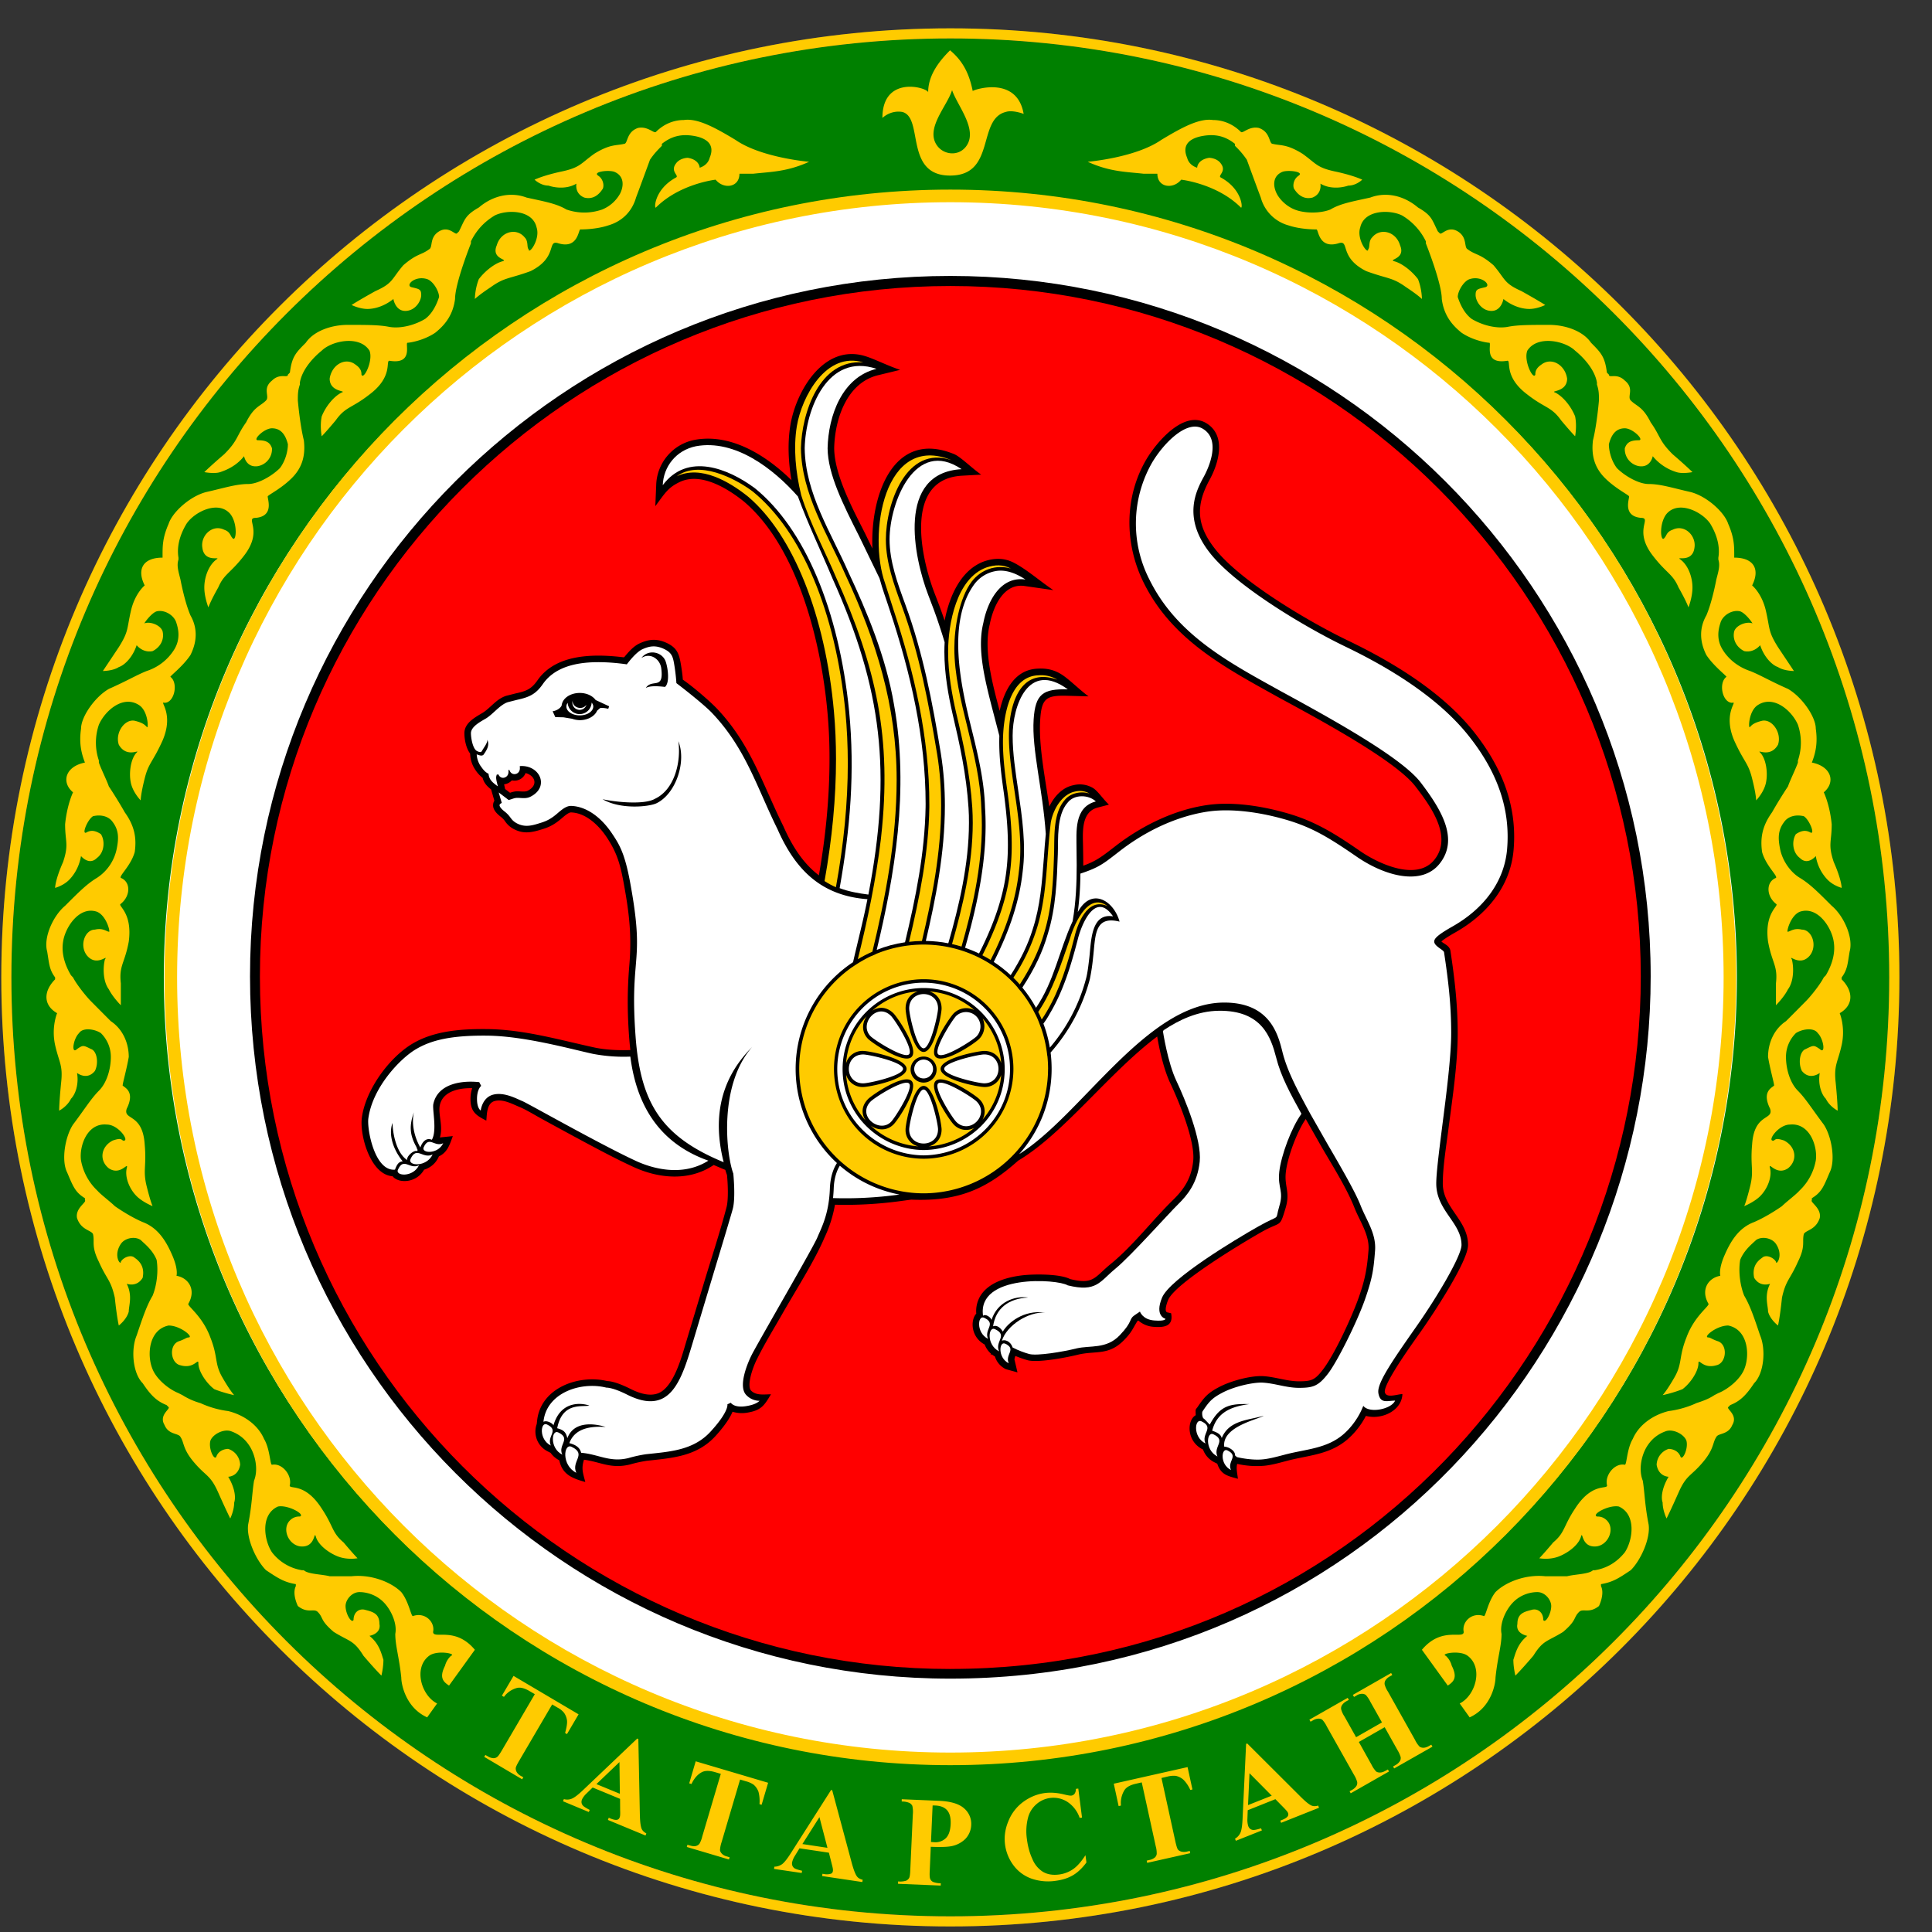<svg xmlns="http://www.w3.org/2000/svg" width="57" height="57" fill="none" viewBox="0 0 57 57"><rect x="0" y="0" width="57" height="57" fill="#333333" stroke="none"/><g clip-path="url(#a)"><path fill="#fff" stroke="#4a4743" d="M28.038 1.336c15.188 0 27.5 12.312 27.5 27.5s-12.312 27.5-27.5 27.5-27.5-12.312-27.5-27.5 12.312-27.5 27.5-27.5Z"/><path fill="#000" fill-rule="evenodd" d="M28.038 49.525c-11.392 0-20.662-9.27-20.662-20.722 0-11.393 9.27-20.662 20.662-20.662S48.7 17.41 48.7 28.803c0 11.028-8.785 20.722-20.66 20.722m0-.355c-11.197 0-20.307-9.111-20.307-20.366 0-11.199 9.11-20.308 20.307-20.308s20.307 9.11 20.307 20.308c0 10.839-8.635 20.366-20.307 20.366" clip-rule="evenodd"/><path fill="green" fill-rule="evenodd" d="M28.039 56.537c15.259 0 27.7-12.384 27.7-27.702S43.299 1.133 28.04 1.133C12.778 1.133.336 13.517.336 28.835s12.442 27.702 27.703 27.702m0-4.497c12.782 0 23.204-10.374 23.204-23.205 0-12.832-10.422-23.205-23.204-23.205-12.784 0-23.206 10.374-23.206 23.205S15.255 52.04 28.039 52.04" clip-rule="evenodd"/><path fill="#ffcb00" fill-rule="evenodd" d="M28.039 56.836c15.423 0 27.999-12.517 27.999-28s-12.576-28-28-28-28 12.517-28 28 12.576 28 28 28m0-.298c15.259 0 27.7-12.384 27.7-27.702S43.299 1.134 28.04 1.134C12.778 1.134.336 13.518.336 28.836s12.442 27.702 27.703 27.702" clip-rule="evenodd"/><path fill="#ffcb00" fill-rule="evenodd" d="m17.07 50.578-.343.584-.055-.034q.066-.232.058-.355a.5.5 0 0 0-.089-.24.6.6 0 0 0-.192-.153l-.158-.094-.973 1.661q-.098.166-.102.217a.2.2 0 0 0 .027.114.3.3 0 0 0 .125.117l.072.041-.035.059-1.119-.662.034-.056.072.04a.34.34 0 0 0 .169.055.17.17 0 0 0 .11-.039q.038-.025.135-.19l.973-1.66-.155-.09q-.216-.129-.369-.094a.7.7 0 0 0-.387.264l-.06-.036.343-.583zm-3.06-1.904c-.585-.705-1.232-.295-1.232-.528.06-.293-.235-.588-.587-.47-.058.058-.118-.411-.352-.704-.293-.294-.882-.529-1.466-.468h-.647c-.235-.06-.646-.06-.762-.178h-.059a1.4 1.4 0 0 1-.88-.527c-.235-.353-.353-1.116.176-1.352.293-.058.82.236.646.295a.38.38 0 0 0-.294.116c-.236.236-.059.704.294.764.469.058.41-.47.469-.295.059.235.352.472.645.59.293.116.587.056.587.056s-.117-.117-.412-.467c-.351-.295-.291-.47-.645-1-.527-.821-.997-.528-.938-.703.057-.294-.236-.647-.529-.588-.058 0-.058-.468-.234-.762-.177-.411-.59-.706-1.057-.822a2.8 2.8 0 0 1-.82-.235 2 2 0 0 1-.53-.235l-.118-.06c-.29-.116-.644-.41-.762-.701-.176-.412-.117-1.175.472-1.293.35 0 .76.352.584.352-.057 0-.117.06-.294.116-.29.119-.233.647.06.705.41.12.528-.234.528-.058 0 .235.235.587.469.763.294.117.587.176.587.176s-.116-.118-.351-.528c-.236-.411-.119-.587-.352-1.174-.236-.646-.704-.939-.647-.998.236-.413 0-.762-.352-.821 0 0 .058-.176-.117-.587-.176-.41-.412-.823-.88-.998-.411-.176-.822-.47-.822-.47-.118-.117-.352-.294-.47-.41l-.058-.06a1.62 1.62 0 0 1-.47-.88c-.058-.41.176-1.114.762-1.057.353 0 .706.529.47.47-.057-.058-.117-.058-.293 0-.353.177-.412.588-.118.821.354.237.588-.233.528 0-.058.237.06.589.293.822.178.177.47.294.47.294s-.058-.117-.175-.588c-.117-.469 0-.585-.058-1.232-.06-.938-.647-.702-.53-1.055.293-.588-.174-.645-.117-.705 0-.057.117-.47.177-.821 0-.411-.177-.822-.53-1.056-.117-.116-.585-.588-.585-.588-.118-.117-.41-.47-.53-.704l-.058-.06c-.175-.293-.293-.645-.234-.996.059-.411.47-1.058.998-.881.292.118.41.645.35.588-.058 0-.174-.118-.41-.06-.294 0-.468.47-.234.764.294.352.645-.06.529.117-.06.234-.06.645.116.88.118.235.354.47.354.47v-.646c-.06-.529.116-.587.234-1.232.117-.881-.35-1.058-.234-1.115.293-.236.293-.648 0-.764-.06-.058.293-.352.41-.762.057-.411 0-.764-.294-1.173-.233-.412-.47-.764-.47-.764-.059-.177-.235-.527-.294-.704v-.06a1.64 1.64 0 0 1 0-1.056c.178-.41.705-.88 1.175-.586.294.176.294.761.235.646-.058-.06-.117-.119-.352-.177-.294-.06-.587.352-.47.706.234.41.645.115.527.232-.174.178-.233.588-.174.881.058.293.292.529.292.529s0-.177.119-.647c.117-.468.234-.468.527-1.117.352-.82-.118-1.172.058-1.114.294 0 .411-.584.178-.762-.057 0 .35-.292.586-.646.177-.35.235-.762 0-1.173-.176-.411-.294-1.056-.294-1.056-.059-.235-.117-.411-.059-.588v-.058c-.058-.353.06-.704.237-.998.233-.352.937-.704 1.29-.293.236.293.176.88.059.704-.058-.058-.058-.176-.235-.235-.353-.176-.704.177-.646.529.058.47.588.233.41.351-.233.177-.352.53-.352.822 0 .293.12.587.12.587s.058-.176.291-.587c.177-.41.354-.41.762-.94.589-.762 0-1.114.353-1.114.588-.06.294-.644.353-.644.059-.06.41-.237.703-.53.295-.295.41-.646.354-1.115-.117-.469-.177-1.173-.177-1.173 0-.177 0-.295.06-.47v-.059c.058-.352.351-.704.644-.941.294-.29 1.116-.467 1.41 0 .117.297-.177.883-.237.706 0-.059 0-.175-.173-.292-.296-.236-.706 0-.765.411 0 .41.528.35.353.41-.234.117-.47.41-.588.704-.059.293 0 .586 0 .586s.118-.116.412-.468c.292-.411.47-.352.997-.764.706-.529.47-.996.588-.996.703.117.469-.47.528-.53.057 0 .469-.058.822-.294.293-.234.527-.526.587-.998 0-.469.469-1.642.469-1.642v-.06c.175-.35.41-.586.704-.763.352-.175 1.115-.175 1.233.355.117.35-.235.82-.235.643-.06-.057 0-.234-.117-.35-.236-.293-.704-.178-.823.233-.176.41.353.41.176.47-.234.058-.527.292-.705.528-.117.293-.117.586-.117.586s.117-.117.47-.35c.41-.295.529-.236 1.174-.472.822-.41.47-.938.822-.82.586.175.586-.41.646-.41.058 0 .468 0 .821-.118.41-.118.704-.41.822-.822.176-.47.411-1.115.411-1.115.118-.177.234-.294.351-.412v-.058c.294-.235.587-.294.94-.235.352.059.646.235.47.648-.058.232-.295.291-.295.291s0-.234-.351-.292c0 0-.234 0-.352.174-.176.237.118.354 0 .41-.645.353-.645.941-.586.882.704-.704 1.76-.821 1.76-.821.236.292.703.234.703-.176h.411c.529-.058.999-.058 1.644-.352 0 0-1.41-.117-2.172-.646-.586-.353-1.115-.647-1.526-.586-.294 0-.587.117-.82.35-.06.059-.237-.175-.527-.117-.355.118-.297.47-.413.47-.235.058-.41 0-.881.293-.41.293-.41.411-.997.53-.529.117-.763.234-.763.234s.176.175.41.175c.175.06.53.117.824-.058 0 0-.06.293.233.411.234.06.41-.059.528-.236.059-.058.059-.292-.117-.409-.177-.117.293-.176.47-.117.293.117.293.41.175.644a1.06 1.06 0 0 1-.528.47 1.6 1.6 0 0 1-1.056 0c-.294-.176-.646-.235-1.175-.352-.469-.178-.997-.059-1.409.293-.41.234-.41.352-.585.704l-.06.058c-.057.06-.234-.233-.528-.058-.293.178-.176.47-.293.528-.234.177-.352.118-.761.47-.354.411-.294.528-.825.764-.527.294-.702.41-.702.41s.234.117.469.117c.175 0 .47-.058.764-.294 0 0 .056.352.351.352.293 0 .47-.291.47-.469 0-.176-.06-.176-.294-.233-.176-.06.117-.35.47-.236.175.058.351.353.351.528-.058.177-.176.47-.41.645-.294.177-.705.295-1.056.237-.294-.06-.646-.06-1.234-.06-.47 0-.997.177-1.233.528-.294.294-.41.412-.468.88l-.059.06c0 .118-.234-.06-.47.176-.292.234-.058.47-.176.587-.176.176-.353.176-.587.645-.293.41-.233.528-.645.939-.41.352-.588.529-.588.529s.294.058.47 0c.176-.06.47-.177.703-.47 0 0 .06.35.412.293a.51.51 0 0 0 .411-.527c-.058-.177-.176-.236-.411-.236-.176 0 .177-.353.411-.353.293 0 .411.236.47.471 0 .176-.059.469-.234.702-.236.236-.647.471-.938.471-.354 0-.706.117-1.234.236-.47.118-.998.586-1.113.938-.179.411-.179.645-.179.938v.06c-.586 0-.764.352-.527.82 0 0-.294.237-.41.765-.12.528-.06.587-.354 1.056l-.47.704s.294 0 .47-.116c.176-.058.411-.294.527-.646 0 0 .178.235.47.175.236-.117.352-.352.294-.587-.058-.176-.352-.293-.527-.235-.06.059.175-.291.352-.351.233-.059.527.117.586.351.058.177.117.47-.06.764a1.5 1.5 0 0 1-.82.645c-.295.117-.588.295-1.116.528-.41.236-.82.82-.82 1.174-.059.41 0 .704.115.999-.585.116-.703.586-.351.878 0 0-.175.353-.234.942 0 .527.117.585-.06 1.115-.235.528-.235.762-.235.762s.236-.059.412-.235c.117-.117.294-.354.352-.704 0 0 .235.293.47.057.235-.174.235-.527.116-.704-.175-.115-.292-.115-.41-.058-.176.118 0-.354.177-.47.233-.057.468 0 .586.177.176.236.176.47.119.762a1.34 1.34 0 0 1-.588.88c-.294.177-.528.412-.939.823-.352.294-.646.937-.529 1.35.059.352.059.53.234.763v.058c-.35.353-.35.764.059.998 0 0-.175.41-.059.94.119.528.236.585.177 1.116-.058.585-.058.82-.058.82s.235-.117.35-.352c.12-.117.237-.411.178-.761 0 0 .293.233.528-.06.116-.235.06-.588-.117-.646-.235-.117-.235-.117-.41 0-.178.174-.12-.294.058-.469.117-.177.469-.118.644 0a.98.98 0 0 1 .294.704c0 .352-.118.764-.353.997-.233.235-.41.529-.762.997-.234.354-.352 1.058-.175 1.41.175.409.234.586.526.763v.059c.06.058-.292.235-.233.527.117.353.411.353.47.47.058.235-.059.353.174.82.235.53.353.53.47 1.058.061.588.118.822.118.822s.234-.176.294-.411c0-.176.117-.47-.06-.821 0 0 .293.116.47-.176.06-.294-.06-.471-.234-.589-.117-.115-.353 0-.41.117 0 .12-.236-.174 0-.527.116-.174.41-.235.585-.117.119.117.353.293.471.587.057.351 0 .763-.118 1.056-.176.294-.293.647-.471 1.174-.174.412-.116 1.116.178 1.409.234.352.411.529.704.645l.06.06c.058.058-.296.233-.12.528.12.294.411.235.47.352.118.176.059.353.411.762.353.413.47.353.704.88.235.529.354.764.354.764s.116-.235.116-.469c.06-.177 0-.469-.176-.762 0 0 .295 0 .352-.354a.51.51 0 0 0-.352-.468c-.117 0-.294.058-.352.233-.06.118-.234-.233-.175-.47.057-.174.352-.351.587-.292.175.059.408.176.586.47.175.293.234.704.116.997-.058.35-.058.704-.173 1.29-.06.412.232 1.058.526 1.35.353.236.529.353.88.412v.058c-.118.234.06.588.06.588.292.233.47.058.587.175.175.176.057.236.47.588.468.292.586.233.879.705.35.41.529.585.529.585s.059-.235.059-.468c-.06-.178-.118-.47-.412-.705 0 0 .353-.058.294-.353 0-.294-.177-.352-.41-.411-.177-.058-.353.06-.353.294-.058.117-.236-.177-.236-.41 0-.178.178-.411.412-.411.177 0 .468.057.705.293.234.234.41.645.35.94 0 .352.118.703.177 1.29 0 .178.118.88.764 1.173l.293-.41c-.469-.234-.705-1.057-.235-1.407.235-.177.822-.06.646 0a.6.6 0 0 0-.177.293c-.176.35-.058.47.118.586zM28.089 2.659c-.144.477-.817 1.148-.43 1.653.198.255.61.303.835.019.384-.489-.251-1.212-.405-1.672M28.03 5.18c-1.358 0-.77-1.716-1.41-1.877-.353-.059-.586.177-.586.177 0-1.248 1.27-.917 1.35-.763 0-.492.317-.906.646-1.233.389.325.567.703.668 1.2.078-.054 1.309-.446 1.503.677-.071-.03-.352-.117-.528-.058-.852.216-.285 1.877-1.643 1.877m13.921 43.494c.586-.705 1.233-.295 1.233-.528-.06-.293.235-.588.587-.47.058.058.117-.411.351-.704.294-.294.883-.529 1.467-.468h.646c.236-.06.646-.06.763-.178h.059q.527-.088.88-.527c.235-.353.352-1.116-.176-1.352-.294-.058-.82.236-.646.295.06 0 .177 0 .293.116.237.236.06.704-.293.764-.469.058-.41-.47-.469-.295-.06.235-.353.472-.646.59-.292.116-.586.056-.586.056s.117-.117.411-.467c.352-.295.292-.47.646-1 .527-.821.996-.528.937-.703-.057-.294.237-.647.53-.588.058 0 .058-.468.234-.762.177-.411.59-.706 1.057-.822.47-.059.82-.235.82-.235.177-.058.354-.117.53-.235l.117-.06c.291-.116.645-.41.763-.701.175-.412.117-1.175-.472-1.293-.35 0-.76.352-.584.352.057 0 .116.06.293.116.291.119.234.647-.059.705-.41.12-.528-.234-.528-.058 0 .235-.235.587-.47.763-.293.117-.586.176-.586.176s.116-.118.351-.528c.236-.411.118-.587.352-1.174.236-.646.704-.939.647-.998-.237-.413 0-.762.352-.821 0 0-.059-.176.116-.587.177-.41.412-.823.881-.998.41-.176.822-.47.822-.47.118-.117.352-.294.47-.41l.058-.06a1.62 1.62 0 0 0 .47-.88c.058-.41-.176-1.114-.762-1.057-.354 0-.707.529-.47.47.056-.058.116-.058.293 0 .352.177.411.588.118.821-.355.237-.588-.233-.529 0 .059.237-.06.589-.292.822-.178.177-.47.294-.47.294s.058-.117.175-.588c.117-.469 0-.585.058-1.232.06-.938.646-.702.53-1.055-.293-.588.173-.645.116-.705 0-.057-.117-.47-.176-.821 0-.411.176-.822.529-1.056.118-.116.585-.588.585-.588.119-.117.411-.47.53-.704l.06-.06c.174-.293.292-.645.233-.996-.06-.411-.47-1.058-.998-.881-.292.118-.41.645-.351.588.059 0 .175-.118.41-.06.294 0 .469.47.235.764-.294.352-.645-.06-.53.117.06.234.06.645-.115.88-.118.235-.355.47-.355.47v-.646c.06-.529-.115-.587-.233-1.232-.117-.881.35-1.058.233-1.115-.293-.236-.293-.648 0-.764.06-.058-.293-.352-.409-.762-.057-.411 0-.764.294-1.173.233-.412.47-.764.47-.764.059-.177.234-.527.293-.704v-.06a1.64 1.64 0 0 0 0-1.056c-.177-.41-.705-.88-1.174-.586-.294.176-.294.761-.235.646.058-.06.117-.119.352-.177.294-.06.587.352.47.706-.235.41-.645.115-.527.232.173.178.233.588.173.881-.057.293-.291.529-.291.529s0-.177-.12-.647c-.116-.468-.233-.468-.527-1.117-.351-.82.119-1.172-.057-1.114-.294 0-.412-.584-.178-.762.057 0-.351-.292-.586-.646-.178-.35-.235-.762 0-1.173.175-.411.293-1.056.293-1.056.06-.235.118-.411.06-.588v-.058c.058-.353-.06-.704-.237-.998-.234-.352-.938-.704-1.291-.293-.235.293-.176.88-.058.704.058-.058.058-.176.235-.235.353-.176.703.177.646.529-.059.47-.588.233-.41.351.233.177.351.53.351.822 0 .293-.118.587-.118.587s-.059-.176-.293-.587c-.176-.41-.353-.41-.76-.94-.59-.762 0-1.114-.355-1.114-.587-.06-.294-.644-.352-.644-.059-.06-.41-.237-.704-.53-.294-.295-.41-.646-.353-1.115.117-.469.176-1.173.176-1.173 0-.177 0-.295-.059-.47v-.059c-.058-.352-.352-.704-.644-.941-.294-.29-1.116-.467-1.41 0-.117.297.177.883.236.706 0-.059 0-.175.174-.292.295-.236.706 0 .764.411 0 .41-.527.35-.352.41.234.117.47.41.588.704.058.293 0 .586 0 .586s-.118-.116-.412-.468c-.293-.411-.47-.352-.998-.764-.705-.529-.47-.996-.587-.996-.703.117-.47-.47-.528-.53-.058 0-.47-.058-.822-.294-.293-.234-.527-.526-.587-.998 0-.469-.47-1.642-.47-1.642v-.06a1.8 1.8 0 0 0-.703-.763c-.352-.175-1.116-.175-1.233.355-.117.35.235.82.235.643.06-.057 0-.234.117-.35.236-.293.704-.178.823.233.176.41-.353.41-.176.47.234.058.527.292.705.528.116.293.116.586.116.586s-.116-.117-.47-.35c-.41-.295-.528-.236-1.173-.472-.822-.41-.47-.938-.822-.82-.586.175-.586-.41-.646-.41-.058 0-.469 0-.821-.118a1.17 1.17 0 0 1-.822-.822c-.177-.47-.411-1.115-.411-1.115a2.5 2.5 0 0 0-.351-.412v-.058c-.294-.235-.588-.294-.941-.235-.352.059-.645.235-.469.648.058.232.295.291.295.291s0-.234.351-.292c0 0 .234 0 .352.174.175.237-.118.354 0 .41.645.353.645.941.586.882-.704-.704-1.76-.821-1.76-.821-.236.292-.703.234-.703-.176h-.411c-.53-.058-1-.058-1.644-.352 0 0 1.41-.117 2.171-.646.587-.353 1.116-.647 1.527-.586.294 0 .586.117.82.35.06.059.236-.175.527-.117.355.118.297.47.413.47.234.058.41 0 .88.293.411.293.411.411.998.53.529.117.763.234.763.234s-.176.175-.411.175c-.175.06-.528.117-.823-.058 0 0 .06.293-.233.411-.235.06-.411-.059-.528-.236-.059-.058-.059-.292.117-.409s-.293-.176-.47-.117c-.293.117-.293.41-.175.644.057.118.234.351.528.47.293.119.761.119 1.056 0 .294-.176.646-.235 1.175-.352.469-.178.996-.059 1.409.293.409.234.409.352.585.704l.059.058c.058.06.235-.233.529-.058.292.178.176.47.292.528.235.177.353.118.762.47.354.411.294.528.825.764.526.294.702.41.702.41s-.234.117-.469.117c-.176 0-.47-.058-.764-.294 0 0-.057.352-.351.352s-.47-.291-.47-.469c0-.176.059-.176.294-.233.176-.06-.117-.35-.47-.236-.175.058-.351.353-.351.528.058.177.176.47.41.645.294.177.704.295 1.056.237.294-.06.646-.06 1.234-.06.47 0 .996.177 1.233.528.293.294.41.412.467.88l.06.06c0 .118.234-.06.47.176.292.234.058.47.175.587.176.176.354.176.587.645.293.41.234.528.646.939.41.352.587.529.587.529s-.293.058-.47 0a1.45 1.45 0 0 1-.702-.47s-.06.35-.412.293a.51.51 0 0 1-.412-.527c.06-.177.176-.236.412-.236.175 0-.177-.353-.412-.353-.292 0-.41.236-.47.471 0 .176.06.469.235.702.235.236.647.471.938.471.353 0 .706.117 1.234.236.47.118.997.586 1.113.938.178.411.178.645.178.938v.06c.587 0 .765.352.528.82 0 0 .294.237.41.765.12.528.06.587.353 1.056l.47.704s-.293 0-.47-.116c-.175-.058-.41-.294-.526-.646 0 0-.178.235-.47.175-.236-.117-.352-.352-.295-.587.059-.176.353-.293.528-.235.06.059-.175-.291-.352-.351-.233-.059-.527.117-.586.351-.059.177-.118.47.059.764.173.293.47.529.82.645.296.117.588.295 1.117.528.41.236.82.82.82 1.174.059.41 0 .704-.116.999.586.116.704.586.352.878 0 0 .175.353.234.942 0 .527-.117.585.06 1.115.234.528.234.762.234.762s-.235-.059-.411-.235a1.3 1.3 0 0 1-.352-.704s-.236.293-.47.057c-.235-.174-.235-.527-.117-.704.176-.115.292-.115.41-.058.176.118 0-.354-.176-.47-.234-.057-.468 0-.586.177-.177.236-.177.47-.12.762.061.353.297.704.589.88.294.177.528.412.939.823.352.294.645.937.529 1.35-.06.352-.06.53-.235.763v.058c.351.353.351.764-.058.998 0 0 .175.41.058.94-.118.528-.235.585-.176 1.116.058.585.058.82.058.82s-.235-.117-.35-.352c-.12-.117-.237-.411-.179-.761 0 0-.292.233-.527-.06-.117-.235-.06-.588.116-.646.235-.117.235-.117.411 0 .178.174.119-.294-.058-.469-.118-.177-.469-.118-.645 0a.98.98 0 0 0-.293.704c0 .352.118.764.352.997.233.235.411.529.763.997.234.354.352 1.058.175 1.41-.175.409-.234.586-.527.763v.059c-.06.058.293.235.233.527-.117.353-.41.353-.469.47-.058.235.058.353-.175.82-.234.53-.352.53-.47 1.058-.06.588-.117.822-.117.822s-.235-.176-.294-.411c0-.176-.117-.47.06-.821 0 0-.293.116-.47-.176-.06-.294.059-.471.234-.589.116-.115.352 0 .41.117 0 .12.236-.174 0-.527-.116-.174-.41-.235-.585-.117-.12.117-.353.293-.471.587-.058.351 0 .763.118 1.056.175.294.293.647.47 1.174.174.412.117 1.116-.177 1.409-.234.352-.411.529-.704.645l-.06.06c-.058.058.296.233.12.528-.12.294-.412.235-.47.352-.119.176-.06.353-.412.762-.352.413-.47.353-.704.88-.234.529-.353.764-.353.764s-.116-.235-.116-.469c-.06-.177 0-.469.176-.762 0 0-.295 0-.353-.354a.51.51 0 0 1 .353-.468c.117 0 .293.058.352.233.059.118.233-.233.175-.47-.057-.174-.352-.351-.587-.292-.176.059-.408.176-.587.47-.175.293-.233.704-.115.997.057.35.057.704.172 1.29.061.412-.232 1.058-.526 1.35-.352.236-.528.353-.879.412v.058c.117.234-.06.588-.06.588-.293.233-.47.058-.587.175-.176.176-.058.236-.47.588-.468.292-.586.233-.88.705-.35.41-.528.585-.528.585s-.06-.235-.06-.468c.06-.178.12-.47.412-.705 0 0-.352-.058-.293-.353 0-.294.176-.352.41-.411.177-.058.353.06.353.294.058.117.235-.177.235-.41 0-.178-.177-.411-.411-.411-.177 0-.468.057-.705.293-.234.234-.41.645-.35.94 0 .352-.118.703-.178 1.29 0 .178-.117.88-.763 1.173l-.293-.41c.469-.234.705-1.057.234-1.407-.234-.177-.821-.06-.645 0a.6.6 0 0 1 .176.293c.177.35.059.47-.117.586zm-23.657 4.398-.809-.335-.19.185a.6.6 0 0 0-.123.165q-.04.099.019.175.034.047.207.136l-.026.062-.761-.317.025-.064a.35.35 0 0 0 .246-.018q.114-.05.34-.267l1.579-1.502.032.014.045 2.235q.008.32.055.42.036.076.136.13l-.024.063-1.11-.46.025-.065.046.02q.135.056.203.04a.1.1 0 0 0 .07-.063.2.2 0 0 0 .016-.066c.001-.012.005-.061.001-.15zm-.006-.15-.012-.935-.68.65zm4.374-.325-.192.65-.063-.02a1.1 1.1 0 0 0-.028-.359.5.5 0 0 0-.143-.213.7.7 0 0 0-.223-.1l-.178-.053-.546 1.848a.9.9 0 0 0-.047.235q.007.054.055.104a.3.3 0 0 0 .15.082l.079.025-.019.065-1.244-.37.018-.064.08.022q.104.032.177.012a.2.2 0 0 0 .097-.063.8.8 0 0 0 .084-.217l.547-1.847-.172-.051q-.24-.07-.38-.002-.194.098-.313.353l-.067-.02.191-.65zm1.793 2.063-.867-.129-.139.226a.6.6 0 0 0-.08.19q-.015.105.061.166.043.036.233.08l-.01.066-.817-.12.01-.066a.4.4 0 0 0 .233-.078q.101-.078.267-.343l1.173-1.841.033.005.58 2.157q.085.307.156.394.053.066.163.091l-.009.068-1.187-.177.01-.067.05.008a.4.4 0 0 0 .206-.012q.044-.021.052-.077a.2.2 0 0 0-.002-.069q0-.018-.033-.145zm-.043-.144-.236-.905-.503.794zm3.049-.03-.03.692q-.012.203.013.255a.17.17 0 0 0 .083.089.6.6 0 0 0 .23.04l-.003.068-1.258-.052v-.07a.6.6 0 0 0 .236-.021.2.2 0 0 0 .09-.08q.029-.051.035-.252l.074-1.62a.8.8 0 0 0-.014-.256.2.2 0 0 0-.083-.086.54.54 0 0 0-.23-.042v-.068l1.083.046q.53.02.757.223a.6.6 0 0 1 .21.489.63.63 0 0 1-.17.41.8.8 0 0 1-.423.218q-.178.034-.6.017m.054-1.22-.048 1.077q.06.007.09.007a.44.44 0 0 0 .35-.12q.126-.126.14-.409.013-.276-.102-.41-.116-.134-.355-.143zm4.298-.498.11.857-.07.008a.92.92 0 0 0-.364-.474.76.76 0 0 0-.922.08.78.78 0 0 0-.236.385 1.6 1.6 0 0 0-.035.629q.041.332.163.594a.8.8 0 0 0 .313.379q.197.115.479.077a.93.93 0 0 0 .414-.161c.12-.084.237-.22.36-.408l.028.215q-.18.245-.39.372-.213.128-.511.168a1.5 1.5 0 0 1-.72-.064 1.13 1.13 0 0 1-.531-.392 1.3 1.3 0 0 1-.249-.612q-.045-.354.1-.695a1.3 1.3 0 0 1 .43-.56q.294-.218.643-.266.26-.033.564.04.174.044.22.036a.14.14 0 0 0 .095-.056.23.23 0 0 0 .037-.143zm3.224-.633.144.66-.064.014a1 1 0 0 0-.2-.3.5.5 0 0 0-.225-.115.7.7 0 0 0-.245.02l-.18.042.411 1.878q.042.186.072.23.032.041.098.063a.33.33 0 0 0 .171 0l.083-.019.012.067-1.269.285-.014-.066.08-.019a.34.34 0 0 0 .164-.076.17.17 0 0 0 .052-.103.8.8 0 0 0-.03-.23l-.412-1.88-.174.04q-.246.055-.333.184a.72.72 0 0 0-.106.46l-.069.015-.143-.66zm2.591.946-.816.326-.01.264a.6.6 0 0 0 .026.206q.038.098.135.112.057.009.242-.048l.025.062-.769.306-.024-.063a.38.38 0 0 0 .164-.185q.047-.115.06-.43l.103-2.18.033-.013 1.576 1.572q.225.224.33.263.077.03.187-.003l.025.064-1.118.445-.024-.064.046-.019q.136-.053.174-.112.027-.043.008-.095a.2.2 0 0 0-.036-.058 2 2 0 0 0-.101-.109zm-.108-.103-.656-.662-.043.94zm2.57-1.585.375.672a.8.8 0 0 0 .136.2q.042.03.112.03.07.001.162-.05l.072-.04.033.059-1.13.644-.033-.06.072-.04a.36.36 0 0 0 .132-.12.18.18 0 0 0 .02-.114.8.8 0 0 0-.095-.213l-.802-1.426a.8.8 0 0 0-.134-.199.2.2 0 0 0-.112-.031.34.34 0 0 0-.162.051l-.07.04-.035-.06 1.13-.644.034.06-.073.04a.36.36 0 0 0-.132.121.17.17 0 0 0-.022.114.7.7 0 0 0 .096.211l.345.615.763-.436-.345-.614a.9.9 0 0 0-.133-.198.2.2 0 0 0-.113-.032.3.3 0 0 0-.163.052l-.07.04-.035-.06 1.13-.646.034.06-.072.04a.35.35 0 0 0-.132.12.18.18 0 0 0-.022.115.7.7 0 0 0 .096.211l.801 1.428a.8.8 0 0 0 .134.199.2.2 0 0 0 .112.032q.074 0 .164-.051l.07-.04.034.059-1.13.643-.032-.059.069-.039a.35.35 0 0 0 .133-.12q.029-.047.023-.115a.9.9 0 0 0-.097-.213l-.376-.671z" clip-rule="evenodd"/><path fill="#ffcb00" fill-rule="evenodd" d="M28.039 52.078c12.795 0 23.184-10.389 23.184-23.242S40.834 5.594 28.039 5.594 4.854 15.984 4.854 28.836s10.39 23.242 23.185 23.242m0-.372c12.59 0 22.813-10.222 22.813-22.87 0-12.647-10.222-22.87-22.813-22.87S5.225 16.189 5.225 28.836s10.223 22.87 22.814 22.87" clip-rule="evenodd"/><path fill="red" fill-rule="evenodd" d="M28.038 49.24c-11.232 0-20.37-9.14-20.37-20.43-.001-11.234 9.138-20.372 20.37-20.372s20.37 9.138 20.37 20.371c0 10.873-8.661 20.43-20.37 20.43" clip-rule="evenodd"/><path fill="#eceded" fill-rule="evenodd" d="M19.552 14.438v.029l.017-.015z" clip-rule="evenodd"/><path fill="#000" fill-rule="evenodd" d="M27.169 28.57c1.69 0 3.06 1.343 3.06 3 0 1.656-1.37 2.999-3.06 2.999s-3.06-1.343-3.06-3c0-1.656 1.37-2.999 3.06-2.999" clip-rule="evenodd"/><path fill="#000" fill-rule="evenodd" d="M17.23 43.064c-.086.267-.03.394.038.66-.364-.105-.678-.208-.766-.64a.7.7 0 0 1-.257-.22l-.08-.041a.653.653 0 0 1-.33-.809l.01-.086c.096-.98 1.22-1.384 2.071-1.182.204.005.514.145.677.227.247.124.571.242.843.126.44-.192.672-1.05.796-1.468l.515-1.71c.228-.76.49-1.547.69-2.311.058-.227.037-.691.012-.943q-.027-.074-.05-.152l-.118-.048-.223-.096-.055.035c-.707.447-1.581.36-2.311.024-.49-.225-.974-.483-1.45-.737q-.63-.339-1.258-.683c-.193-.105-.443-.26-.64-.344-.22-.09-.496-.246-.742-.184-.245.061-.234.385-.254.58-.299-.153-.467-.256-.467-.641 0-.096.014-.211.051-.316-.388-.009-.867.088-.957.504-.051.277.105.612.003.953l.012-.005.37-.038c-.09.242-.153.477-.411.598l-.01.022a.68.68 0 0 1-.427.37c-.232.408-.767.408-.93.193-.654-.04-.976-1.216-.906-1.727.108-.81.79-1.756 1.476-2.173.661-.401 1.485-.448 2.239-.44 1.072.014 2.096.314 3.134.54.341.075.718.089 1.066.078h.006q-.021-.192-.037-.397c-.053-.725-.054-1.37.006-2.09.073-.87.005-1.505-.153-2.373-.106-.591-.195-.944-.524-1.435-.231-.34-.607-.704-1.044-.716-.075-.001-.216.126-.27.172-.169.146-.327.247-.542.313-.302.095-.554.167-.857.015a.7.7 0 0 1-.276-.241.6.6 0 0 0-.12-.126c-.106-.082-.236-.202-.232-.346q.001-.078.038-.13l-.097-.335c-.12-.094-.212-.192-.25-.341a1 1 0 0 1-.232-.264.86.86 0 0 1-.134-.413l-.004-.043c-.122-.157-.168-.426-.168-.598 0-.306.317-.468.54-.603.24-.15.39-.397.688-.499l.285-.072c.31-.067.463-.125.647-.391.453-.647 1.29-.75 2.019-.719q.26.012.52.045l.004-.006h.014c.132-.16.28-.332.47-.413.278-.125.51-.134.793 0 .307.148.358.332.41.644.02.124.047.296.054.433.302.21.782.62 1.004.852 1.004 1.057 1.339 2.213 1.965 3.478.27.614.6 1.106 1.046 1.444.197-1.133.313-2.286.313-3.436q.002-.686-.06-1.37c-.178-2.009-.853-4.848-2.46-6.218-.479-.386-1.275-.882-1.904-.578-.341.165-.42.314-.715.71l.026-.624a1.4 1.4 0 0 1 1.138-1.332c1.064-.195 2.097.45 2.853 1.19-.092-.536-.119-1.094-.032-1.625.167-1.008.99-2.408 2.207-2.035.283.087.654.28 1.03.405l-.65.158c-.93.224-1.278 1.308-1.295 2.155.006.786.559 1.815.91 2.51l.218.45c-.066-1.578.62-3.525 2.411-2.787.193.08.534.425.798.605l-.568.032c-1.718.098-1.212 2.412-.813 3.453.106.273.21.546.302.822.146-.746.49-1.504 1.172-1.75.298-.1.588-.104.872.043.39.202.791.561 1.165.808l-.85-.122c-.626-.09-.93.624-1.028 1.132-.19.764.088 1.782.293 2.553.14-.63.46-1.227 1.135-1.247.24-.014.46.032.666.156.23.137.532.449.821.662l-.616-.017c-.627-.017-.769.065-.81.705-.05.748.142 1.695.268 2.563.147-.302.387-.565.712-.63a.76.76 0 0 1 .573.08c.144.084.298.327.475.493l-.336.088c-.519.137-.427.812-.427 1.219q.005.235.006.47v.025c.337-.122.504-.234.818-.477l.166-.128c.78-.596 1.743-1.063 2.725-1.192.773-.1 1.677.056 2.417.282.789.243 1.375.623 2.048 1.087.532.367 1.667.9 2.187.25.55-.69-.133-1.602-.56-2.16-.612-.802-3.088-2.108-4.066-2.643-1.567-.87-3.132-1.696-3.96-3.384-.563-1.147-.566-2.514.087-3.624.298-.502 1.096-1.453 1.754-1.075.618.358.384 1.185.108 1.683-.41.756-.387 1.336.168 2.04.761.968 2.806 2.166 3.93 2.705 1.339.644 2.812 1.541 3.736 2.73.792 1.014 1.25 2.14 1.138 3.436-.092 1.087-.798 1.916-1.72 2.438-.065.037-.322.183-.41.268.081.078.252.122.269.293.123.81.212 1.59.212 2.41 0 .899-.154 1.907-.27 2.802-.063.503-.17 1.133-.17 1.635 0 .72.745 1.08.745 1.814 0 .487-1.042 2.052-1.37 2.52-.186.266-1.087 1.5-1.087 1.803l.001.012c.033.202.375.064.52.064-.02.502-.628.766-1.077.643-.134.26-.329.508-.544.693-.534.457-1.147.465-1.79.634-.218.058-.446.123-.669.145a2.6 2.6 0 0 1-.794-.056c-.04.126.008.31.02.44-.294-.083-.497-.111-.609-.445l-.08-.04a.68.68 0 0 1-.341-.379l-.011-.005c-.484-.242-.462-.866-.203-1.007l-.003-.064c0-.105-.012-.09.052-.17.196-.29.303-.417.619-.585.335-.183.935-.351 1.314-.334.358.02.71.153 1.062.153.38 0 .473-.041.709-.347.353-.46.865-1.579 1.061-2.14.182-.52.24-.838.283-1.377.037-.454-.263-.864-.42-1.27-.224-.565-.642-1.228-.952-1.76l-.48-.845c-.266.388-.54 1.133-.588 1.578-.045.422.137.576-.007 1.052-.18.598-.118.372-.701.7-.53.299-2.555 1.51-2.763 2.008-.02.047-.13.329-.03.366l.117.027c.073.37-.178.427-.51.401a.76.76 0 0 1-.457-.187q-.004.002-.008.005c-.01.007-.022.015-.028.025-.145.238-.157.31-.376.538-.458.478-.84.314-1.367.44-.333.082-1.18.247-1.49.163a3 3 0 0 1-.358-.126c-.02.057-.035.104-.02.136l.082.349-.343-.094a.62.62 0 0 1-.323-.374 1 1 0 0 1-.097-.066l-.032.02.012-.038a.7.7 0 0 1-.186-.27c-.405-.216-.427-.713-.247-.911a.87.87 0 0 1 .133-.542c.256-.396.805-.54 1.245-.59.314-.035 1.083-.047 1.392.113.706.17.712-.052 1.21-.457.652-.534 1.229-1.296 1.838-1.89.34-.335.534-.66.583-1.146.058-.585-.416-1.735-.673-2.278-.184-.386-.315-.939-.39-1.386-1.414 1.059-2.756 2.865-4.102 3.663-.922.825-1.748 1.21-3.155 1.15l-.32.043c-.637.087-1.287.124-1.93.107a3.8 3.8 0 0 1-.311.974l-.038.088c-.3.67-.815 1.477-1.186 2.126-.244.43-.532.894-.75 1.336-.107.204-.237.556-.237.787 0 .052.007.134.048.174.152.153.39.108.586.108-.184.306-.274.465-.658.534a.96.96 0 0 1-.476-.019c-.117.289-.422.628-.503.717-.553.604-1.272.647-2.03.73a4 4 0 0 0-.487.107c-.57.143-.875-.076-1.363-.139zm7.276-11.53a2.746 2.746 0 0 1 2.744-2.744 2.75 2.75 0 0 1 2.745 2.744 2.75 2.75 0 0 1-2.745 2.747 2.747 2.747 0 0 1-2.744-2.747m-9.604-8.255.145.11c.065-.02.125-.041.205-.043.088-.003.236.025.314-.015.331-.168.213-.456-.06-.523a.35.35 0 0 1-.404.215.37.37 0 0 1-.23.117q.004.012.005.021z" clip-rule="evenodd"/><path fill="#fff" fill-rule="evenodd" d="M24.702 31.54c0 1.414 1.15 2.53 2.548 2.547 1.406-.016 2.549-1.128 2.549-2.547a2.554 2.554 0 0 0-2.549-2.548 2.553 2.553 0 0 0-2.548 2.548m.157 0c0 1.328 1.078 2.375 2.391 2.39 1.319-.015 2.392-1.058 2.392-2.39a2.397 2.397 0 0 0-2.392-2.39 2.396 2.396 0 0 0-2.391 2.39" clip-rule="evenodd"/><path fill="#ffcb00" fill-rule="evenodd" d="M30.921 31.536a3.683 3.683 0 0 1-3.67 3.671 3.68 3.68 0 0 1-3.672-3.67c0-1.242.617-2.34 1.561-3.003h.003q.266-.186.564-.328l-.001.004q.063-.029.128-.057v-.004a3.685 3.685 0 0 1 4.192.985l-.003.003q.04.045.076.091l.002-.001q.227.278.396.6v.002c.08.154.107.194.209.478l.001-.003c.099.276.161.563.192.853l.003-.001q.019.187.02.38m-6.317 0a2.65 2.65 0 0 1 2.646-2.646 2.65 2.65 0 0 1 2.648 2.646 2.65 2.65 0 0 1-2.648 2.65 2.65 2.65 0 0 1-2.646-2.65" clip-rule="evenodd"/><path fill="#fff" fill-rule="evenodd" d="M16.863 42.685c-.235-.112-.305.544.14.767-.161-.343.323-.546-.14-.767M16.137 42.026c-.19-.092-.248.44.114.622-.131-.277.262-.442-.114-.622" clip-rule="evenodd"/><path fill="#fff" fill-rule="evenodd" d="M16.47 42.26c-.201-.095-.26.465.12.657-.14-.293.276-.467-.12-.656M12.5 33.848c-.081.179.415.22.576-.12-.255.129-.417-.235-.576.12" clip-rule="evenodd"/><path fill="#fff" fill-rule="evenodd" d="M12.111 34.196c-.09.204.471.25.653-.136-.291.147-.473-.264-.653.136" clip-rule="evenodd"/><path fill="#fff" fill-rule="evenodd" d="M11.74 34.508c-.086.192.448.236.622-.13-.276.14-.45-.25-.621.13M29.656 39.643c-.178-.086-.23.41.106.579-.123-.26.243-.413-.106-.58M29.036 38.878c-.19-.092-.246.44.115.623-.13-.28.262-.444-.115-.623" clip-rule="evenodd"/><path fill="#fff" fill-rule="evenodd" d="M29.355 39.214c-.2-.095-.26.464.121.655-.138-.293.276-.466-.121-.655M36.21 42.79c-.175-.083-.23.412.108.58-.122-.259.244-.411-.108-.58M35.446 41.933c-.2-.096-.261.464.12.655-.138-.293.278-.466-.12-.655" clip-rule="evenodd"/><path fill="#fff" fill-rule="evenodd" d="M35.8 42.316c-.202-.097-.262.464.119.655-.138-.293.276-.468-.12-.655M29.299 39.13c.086-.036.195.005.288.156.143-.253.61-.65 1.245-.56-.486-.03-1.128.37-1.273.83.066-.038.246-.009.315.198.161.087.357.157.492.194.228.061.983-.063 1.392-.165.408-.097.88.027 1.275-.386.396-.412.267-.475.434-.589l.165-.112s.077.238.423.262c.345.027.33-.05.33-.05s-.33-.075-.1-.626c.23-.55 2.156-1.713 2.847-2.102.689-.387.471-.123.61-.588.142-.463-.05-.523 0-1.016.053-.485.36-1.31.653-1.712l-.001-.009c-.33-.597-.606-1.106-.742-1.65-.155-.597-.418-1.4-1.693-1.384-.613.005-1.17.267-1.626.572l-.023.032s.14.925.396 1.462c.255.54.753 1.74.69 2.38-.064.636-.37 1-.64 1.265-.268.26-1.391 1.524-1.85 1.9s-.55.701-1.405.49c-.3-.19-2.675-.336-2.498.897.077-.065.23.048.251.123.166-.526.673-.719 1.082-.661-.583.029-.96.32-1.037.849" clip-rule="evenodd"/><path fill="#fff" fill-rule="evenodd" d="M31.026 31.536c0 .965-.363 1.846-.959 2.515 1.84-1.151 3.753-4.447 6.023-4.472 1.377-.015 1.618.941 1.746 1.457.142.566.434 1.106.772 1.734l.068.123.495.87c.378.65.805 1.385.964 1.785.175.454.474.84.433 1.356-.041.522-.069.78-.294 1.425-.231.663-.812 1.83-1.09 2.194-.286.37-.44.423-.862.423-.367 0-.708-.134-1.072-.154-.277-.012-.846.111-1.212.311-.295.157-.378.268-.553.527a.1.1 0 0 0-.017.059c0 .04-.002.085.031.154.028.005.164.165.193.187.311-.583.616-.615 1.168-.605-.492.069-.95.212-1.097.785.12.043.253.093.282.218.215-.534.801-.527 1.241-.66-.183.113-1.239.324-1.167.914.128-.001.335.126.316.254l.057.053c.073.018.458.102.783.065.188-.02.397-.076.64-.14.611-.161 1.221-.172 1.715-.594.387-.333.552-.751.554-.755l.038-.088c.175.23.827.101.938-.154-.231 0-.44.106-.495-.23l-.002-.038c0-.301.433-.932 1.121-1.914.642-.915 1.335-2.096 1.335-2.41 0-.66-.745-1.01-.745-1.814 0-.295.08-.927.172-1.659.127-.981.268-2.092.268-2.778 0-.84-.084-1.553-.21-2.383-.007-.073-.278-.172-.29-.311-.004-.088.078-.19.527-.445.968-.547 1.544-1.357 1.623-2.286.099-1.149-.26-2.23-1.098-3.3-.75-.967-1.988-1.867-3.668-2.676-1.136-.545-3.225-1.777-3.997-2.76-.837-1.059-.396-1.863-.187-2.251.099-.178.554-1.083-.035-1.423-.462-.267-1.148.427-1.49 1.006a3.62 3.62 0 0 0-.081 3.44c.81 1.65 2.37 2.463 3.88 3.301 1.415.773 3.552 1.941 4.126 2.693.628.822 1.131 1.68.558 2.398-.525.658-1.608.369-2.448-.21-.809-.558-1.288-.844-1.995-1.063-.84-.256-1.69-.357-2.335-.274-.506.066-1.522.304-2.633 1.154l-.165.128c-.34.262-.496.385-1.021.556a9 9 0 0 1-.077 1.136c.404-.75 1.064-.337 1.233.281-.762-.19-.707.436-.783 1.072a6 6 0 0 1-.095.627 5.3 5.3 0 0 1-1.157 2.163q.03.238.03.483" clip-rule="evenodd"/><path fill="#ffcb00" fill-rule="evenodd" d="M19.965 14.053c.716-.345 1.572.17 2.11.603 1.33 1.134 2.278 3.509 2.53 6.35q.06.673.06 1.387c0 1.133-.112 2.338-.338 3.601q.165.109.335.182c.233-1.273.351-2.496.351-3.655q-.001-.783-.071-1.523c-.294-2.959-1.293-5.328-2.737-6.5-.542-.403-1.59-.928-2.24-.445" clip-rule="evenodd"/><path fill="#fff" fill-rule="evenodd" d="M23.54 14.647c-.719-.817-1.853-1.694-3.007-1.482-.59.121-.958.602-.98 1.15.726-.976 1.93-.497 2.72.09 1.468 1.192 2.48 3.588 2.779 6.576.172 1.787.034 3.46-.28 5.222.268.102.563.153.848.19.694-3.611.405-6.064-1.055-9.317-.343-.822-.717-1.589-1.024-2.429" clip-rule="evenodd"/><path fill="#ffcb00" fill-rule="evenodd" d="M25.308 28.3q.207-.124.43-.222c.376-1.55.716-3.29.716-5.079 0-2.163-.604-4.103-1.517-6.056-.527-1.199-1.288-2.364-1.307-3.717.023-1.04.546-2.638 1.84-2.533-1.095-.335-1.817 1.011-1.961 1.882-.105.645-.037 1.354.13 2.038.264.84.73 1.712 1.028 2.423 1.19 2.66 1.65 4.746 1.329 7.65l-.01.09c-.144 1.19-.39 2.363-.678 3.525" clip-rule="evenodd"/><path fill="#fff" fill-rule="evenodd" d="M25.867 28.024c.263-.106.544-.181.834-.224.316-1.316.583-2.633.607-3.988v-.002l.001-.095c0-1.948-.448-3.87-1.057-5.708-.122-.379-.2-.568-.303-.944l-.602-1.243c-.475-.941-.924-1.833-.93-2.594.02-.957.426-2.098 1.443-2.344-1.436-.482-2.095 1.18-2.119 2.343.017 1.337.778 2.486 1.297 3.671.526 1.123 1.098 2.467 1.34 3.903.453 2.525.008 5.056-.512 7.225" clip-rule="evenodd"/><path fill="#ffcb00" fill-rule="evenodd" d="M26.82 27.787q.188-.023.38-.025c.289-1.225.566-2.588.566-3.993 0-.503-.035-1.013-.118-1.522-.247-1.487-.523-2.954-1.043-4.37-.231-.634-.469-1.283-.469-1.959 0-1.046.596-2.806 1.94-2.34-2.008-.828-2.469 2.206-1.966 3.624l.246.77c.616 1.864 1.068 3.8 1.062 5.778v.069c-.022 1.344-.287 2.66-.598 3.968" clip-rule="evenodd"/><path fill="#fff" fill-rule="evenodd" d="M27.315 27.76c.226.005.45.027.663.07.313-1.088.609-2.332.609-3.553 0-.145-.001-.29-.012-.434-.063-.997-.262-1.894-.476-2.801-.114-.503-.237-1.155-.237-1.812q0-.143.008-.281-.07-.236-.148-.468c-.105-.326-.22-.628-.335-.924-.43-1.12-.946-3.606.982-3.715-1.372-.934-2.124.991-2.124 2.072 0 .657.237 1.299.465 1.921.522 1.423.803 2.897 1.047 4.391.084.516.12 1.032.12 1.541 0 1.404-.275 2.768-.562 3.992" clip-rule="evenodd"/><path fill="#ffcb00" fill-rule="evenodd" d="M28.088 27.853q.143.032.28.074c.308-1.083.6-2.323.6-3.582q0-.258-.017-.517c-.024-.79-.216-1.581-.403-2.345-.201-.809-.392-1.588-.392-2.356 0-.605.143-1.474.511-1.967.281-.364.719-.51 1.156-.387-.232-.12-.466-.116-.72-.031-.882.317-1.131 1.662-1.131 2.488 0 .647.121 1.292.234 1.785.218.913.413 1.815.48 2.82q.013.221.013.442c0 1.23-.3 2.48-.611 3.575" clip-rule="evenodd"/><path fill="#fff" fill-rule="evenodd" d="M28.473 27.963q.213.073.412.168c.459-.906.727-1.717.81-2.474.092-.778.013-1.57-.076-2.244-.072-.507-.155-1.108-.135-1.705l-.147-.564c-.279-1.065-.52-1.987-.325-2.768.114-.594.485-1.388 1.242-1.278-.224-.15-.558-.315-.896-.246a1 1 0 0 0-.605.375c-.839 1.132-.389 3.056-.1 4.232.19.769.386 1.565.408 2.365.098 1.45-.235 2.898-.588 4.139" clip-rule="evenodd"/><path fill="#ffcb00" fill-rule="evenodd" d="M28.983 28.184q.124.064.244.137c.474-.94.746-1.799.833-2.609.108-.79-.012-1.59-.128-2.372-.083-.56-.166-1.1-.166-1.63 0-.818.272-2.062 1.428-1.658a.93.93 0 0 0-.556-.128c-.884.025-1.048 1.304-1.048 1.97 0 .52.074 1.035.139 1.509.062.464.12.986.12 1.522q.002.375-.043.749c-.086.77-.357 1.593-.823 2.51" clip-rule="evenodd"/><path fill="#fff" fill-rule="evenodd" d="M29.319 28.38c.178.116.345.249.499.39.3-.468.514-.913.65-1.355.223-.683.274-1.377.33-2.114q.022-.344.056-.697c-.09-1.325-.417-2.49-.358-3.381.049-.75.275-.905 1.008-.885-1.173-.861-1.628.493-1.628 1.37 0 .523.083 1.056.165 1.615.115.792.236 1.6.13 2.4-.09.83-.367 1.698-.852 2.657" clip-rule="evenodd"/><path fill="#ffcb00" fill-rule="evenodd" d="M29.898 28.845q.097.097.189.199c.337-.52.574-1.02.72-1.52.236-.772.266-1.564.291-2.334.016-.484-.037-1.181.312-1.583.163-.211.49-.275.735-.194a.57.57 0 0 0-.432-.059c-.33.066-.62.44-.71.904-.044.35-.07.706-.096 1.05-.05.709-.108 1.444-.333 2.136a5.7 5.7 0 0 1-.676 1.4" clip-rule="evenodd"/><path fill="#fff" fill-rule="evenodd" d="M30.163 29.137q.23.279.403.596c.541-.795.676-1.678 1.078-2.55l.002-.003c.1-.574.12-1.145.12-1.66q0-.244-.005-.467c0-.512-.08-1.237.57-1.408-.217-.205-.642-.214-.834.037-.328.374-.272 1.068-.288 1.516-.027.776-.055 1.578-.297 2.36-.148.52-.396 1.04-.75 1.579" clip-rule="evenodd"/><path fill="#ffcb00" fill-rule="evenodd" d="M30.63 29.855q.057.108.104.223.08-.115.148-.234c.39-.656.615-1.405.803-2.142.086-.39.375-1.25.993-.968-.616-.462-1.032.668-1.124.996-.256.73-.485 1.478-.923 2.125" clip-rule="evenodd"/><path fill="#fff" fill-rule="evenodd" d="M30.784 30.201q.128.34.19.707a5.16 5.16 0 0 0 1.07-2.045c.043-.161.068-.384.095-.613.055-.464.041-1.325.7-1.214-.533-.777-.947.277-1.045.693-.194.744-.42 1.502-.817 2.168a2.5 2.5 0 0 1-.194.304M24.694 34.315a3.77 3.77 0 0 1-1.22-2.78 3.77 3.77 0 0 1 1.694-3.148c.14-.618.303-1.237.424-1.858-1.354-.101-2.12-.854-2.654-2.068-.609-1.23-.933-2.375-1.93-3.425-.27-.284-1.025-.862-1.034-.867l-.018-.016-.002-.024c0-.003-.014-.222-.055-.48-.041-.249-.06-.384-.302-.5-.253-.12-.43-.089-.633.001-.207.089-.446.423-.451.423l-.019.028-.032-.005c-.001 0-.278-.042-.59-.055-.673-.029-1.448.058-1.853.636-.212.306-.4.39-.762.47l-.277.07c-.232.079-.419.339-.636.476-.143.086-.45.237-.45.44 0 .14.054.458.175.523.056.03.12.052.146.006.063-.114.169-.237.164-.337.075.178-.036.325-.105.43-.048.073-.162.016-.21.001a.7.7 0 0 0 .1.32c.077.11.14.203.25.252.014.187.142.275.274.372-.017-.083-.067-.23-.043-.307l.01-.038.05-.008c.03.075.1.115.17.097.08-.022.127-.084.127-.174v-.01q.001-.016-.004-.036l.028-.015c.024.082.081.13.152.13.09 0 .16-.072.16-.168v-.008q0-.028-.003-.06.01 0 .02-.002c.573-.031.868.614.298.903-.136.07-.272.033-.398.036-.085.001-.162.042-.248.063l-.293-.223.09.309c-.027.014-.065.033-.065.068 0 .022.014.082.158.193a.8.8 0 0 1 .156.163c.052.071.096.127.208.184.244.122.452.056.712-.027.19-.058.324-.144.475-.275.133-.114.26-.22.4-.218.426.012.861.302 1.199.8.216.323.387.575.554 1.51.245 1.345.206 1.82.155 2.422-.038.466-.083.994-.005 2.06.143 1.957.746 2.957 2.6 3.72-.474-1.86.34-2.891.84-3.4-.99 1.128-.77 3.159-.556 3.735.003.029.07.714-.014 1.035-.051.196-.378 1.273-.692 2.318l-.514 1.71c-.224.751-.447 1.39-.905 1.59-.272.116-.6.073-1.006-.13-.436-.22-.612-.207-.613-.207-.754-.19-1.773.153-1.857 1.008.11-.06.301.068.293.11.237-.827.97-.628 1.06-.588-.222.046-.797-.109-.948.668.197.054.256.115.3.293.195-.52.809-.431 1.13-.332-.34-.018-.892-.012-1.072.478.14.037.307.102.348.285.508.04.847.293 1.398.155a4 4 0 0 1 .51-.112c.694-.076 1.399-.108 1.912-.669.55-.6.496-.803.495-.804l.101-.047c.004.006.103.168.49.094.21-.038.31-.102.359-.151a.54.54 0 0 1-.388-.165c-.075-.074-.104-.185-.104-.31 0-.35.223-.81.258-.876.069-.14.387-.696.754-1.343.512-.895 1.089-1.91 1.177-2.108l.037-.087c.14-.313.316-.703.34-1.372.014-.36.11-.6.208-.753zm-7.808-13.587q.002-.042.018-.08c-.001.014-.01.023-.01.035 0 .114.1.203.225.203a.22.22 0 0 0 .183-.093.21.21 0 0 1-.2.151.217.217 0 0 1-.216-.216m.569.001q.047.054.048.115c0 .145-.179.262-.397.262-.22 0-.396-.117-.396-.262q.001-.057.038-.108a.354.354 0 0 0 .707-.007m-.885.09c.018-.212.248-.375.536-.375.196 0 .373.08.468.209l.398.185-.027.074c-.077-.02-.208-.038-.246-.017l-.086.076.008-.014c-.065.17-.277.29-.515.29a.7.7 0 0 1-.229-.042l-.252-.042-.242-.006-.078-.172.046-.01a.4.4 0 0 0 .155-.079.3.3 0 0 0 .064-.077m2.353-1.405c.199-.272.616-.187.717.104.072.211.12.633-.021.748-.17-.02-.44-.044-.567.032.186-.288.542.076.457-.582-.035-.273-.326-.475-.586-.303m1.09 2.455c.243.59-.064 1.551-.647 1.832-.212.1-1.048.194-1.589-.121.354.08 1.224.177 1.55-.014.583-.277.771-1.102.686-1.697" clip-rule="evenodd"/><path fill="#fff" fill-rule="evenodd" d="M11.581 33.13c.001.221.081.858.43 1.095-.018-.119.2-.302.298-.265.031-.045-.021-.07-.018-.11-.218-.383-.212-.658-.08-1.034-.06.26-.031.645.19 1.039.04-.117.147-.31.34-.228.16-.28.008-.885.044-1.057.13-.603.842-.7 1.354-.643l.057.11s-.123.095-.123.384c0 .285.11.342.11.342s.04-.384.37-.468c.328-.083.698.126.863.193.164.068 2.314 1.288 3.355 1.767.443.204 1.345.483 2.128-.012-1.356-.48-2.105-1.519-2.302-3.07a4.8 4.8 0 0 1-1.113-.083c-.63-.137-2-.521-3.095-.535-1.097-.013-1.685.138-2.137.412-.453.275-1.262 1.115-1.385 2.033-.042.312.185 1.563.786 1.508.056-.148.108-.237.228-.244-.3-.377-.421-.808-.3-1.134M26.538 35.243a3.77 3.77 0 0 1-1.76-.852c-.085.138-.17.355-.181.68q-.006.144-.02.276c.594.02 1.268-.008 1.96-.104" clip-rule="evenodd"/><path fill="#ffcb00" fill-rule="evenodd" d="M24.963 31.706c.038.521.25.99.577 1.353-.124-.178-.14-.42.072-.635.126-.126 1.057-.756 1.283-.532.215.214-.387 1.137-.533 1.282-.201.204-.482.174-.678.032.376.35.87.575 1.413.616a.49.49 0 0 1-.38-.5c0-.17.216-1.284.533-1.284.319 0 .53 1.115.53 1.285 0 .28-.172.446-.378.5a2.33 2.33 0 0 0 1.341-.548.5.5 0 0 1-.607-.1c-.12-.122-.757-1.06-.532-1.283.227-.224 1.164.411 1.285.532a.494.494 0 0 1 .097.61c.312-.358.514-.815.552-1.322a.5.5 0 0 1-.502.358c-.174 0-1.285-.215-1.285-.534 0-.318 1.116-.53 1.285-.53.274 0 .441.16.502.358a2.3 2.3 0 0 0-.548-1.318.534.534 0 0 1-.102.606c-.15.15-1.061.754-1.284.53s.412-1.162.532-1.283a.52.52 0 0 1 .611-.097 2.3 2.3 0 0 0-1.327-.552c.198.06.36.228.36.504 0 .166-.212 1.282-.53 1.282-.316 0-.532-1.069-.532-1.282 0-.276.162-.444.36-.504-.513.038-.98.247-1.345.57.18-.12.421-.13.63.079.116.117.759 1.058.532 1.283-.224.227-1.163-.412-1.283-.53-.204-.207-.178-.48-.04-.675-.346.372-.57.857-.61 1.393a.5.5 0 0 1 .505-.364c.167 0 1.28.212 1.28.53s-1.107.534-1.28.534a.5.5 0 0 1-.504-.364m1.903-.17a.384.384 0 0 1 .767 0 .384.384 0 1 1-.767 0" clip-rule="evenodd"/><path fill="#fff" fill-rule="evenodd" d="M28.212 33.098c.397.395.998-.205.602-.6-.12-.121-.992-.674-1.136-.532-.14.14.416 1.013.534 1.131m-.355-1.563c0 .201 1.01.427 1.179.427.563 0 .564-.852 0-.852-.168 0-1.179.225-1.179.425m.355-1.563c-.119.119-.673.993-.533 1.134.148.148 1.01-.407 1.134-.53a.426.426 0 0 0-.601-.603m-1.388-.22c0 .175.217 1.176.426 1.176.2 0 .425-1.008.425-1.176 0-.565-.851-.565-.851 0m-1.137.822c.12.119.992.674 1.133.531.142-.14-.414-1.014-.533-1.133-.408-.41-.96.24-.6.602m.955.96c0-.199-1.007-.424-1.175-.424-.565 0-.565.852 0 .852.17 0 1.175-.226 1.175-.427m.179.432c-.145-.143-1.013.41-1.133.53-.414.418.255.95.6.601.118-.118.671-.994.533-1.13m.854 1.355c0-.169-.225-1.178-.425-1.178s-.426 1.01-.426 1.178c0 .552.85.553.85 0m-.702-1.786c0 .153.123.28.277.28a.278.278 0 1 0-.277-.28" clip-rule="evenodd"/></g><defs><clipPath id="a"><path fill="#fff" d="M.038.836h56v56h-56z"/></clipPath></defs></svg>